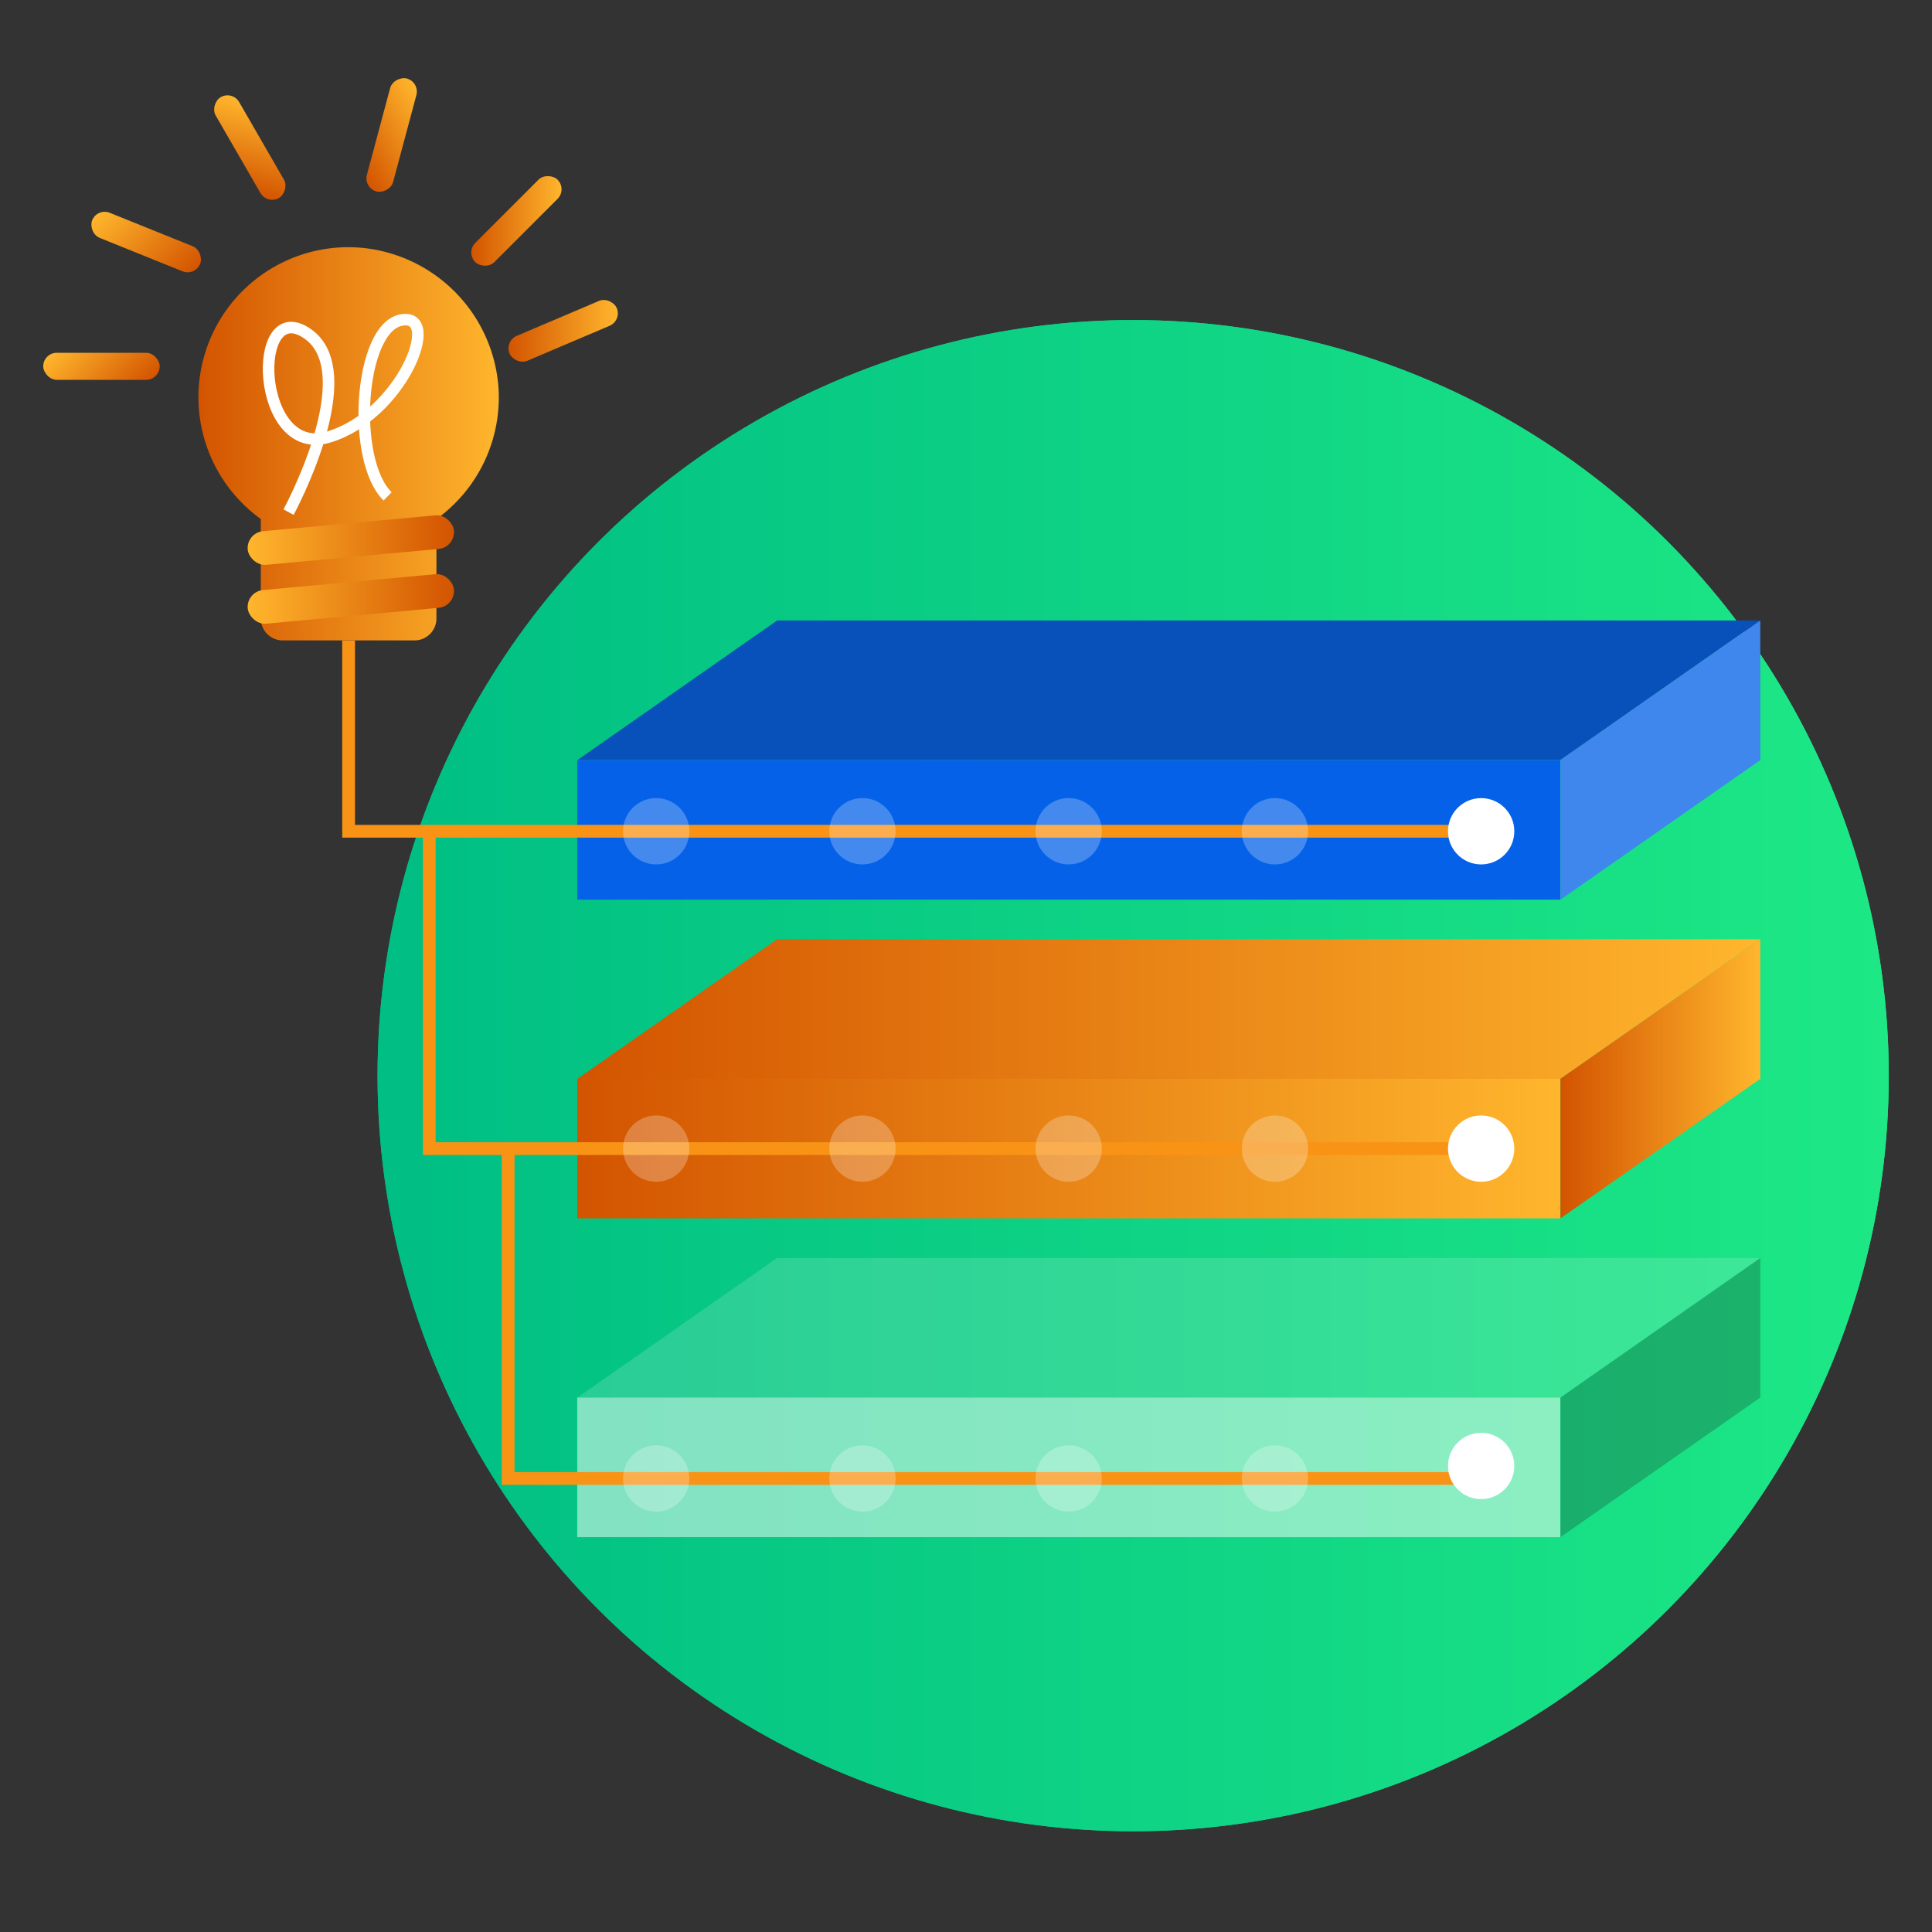 <svg id="Layer_1" data-name="Layer 1" xmlns="http://www.w3.org/2000/svg" xmlns:xlink="http://www.w3.org/1999/xlink" viewBox="0 0 500 500"><rect x="0" y="0" width="500" height="500" fill="#333333" stroke="none"/><defs><style>.cls-1{fill:url(#linear-gradient);}.cls-12,.cls-13,.cls-2,.cls-3{fill:#fff;}.cls-2{opacity:0.5;}.cls-3{opacity:0.15;}.cls-4{fill:#231f20;}.cls-13,.cls-4{opacity:0.25;}.cls-5{fill:url(#linear-gradient-3);}.cls-6{fill:url(#linear-gradient-4);}.cls-7{fill:url(#linear-gradient-5);}.cls-8{fill:#0562e8;}.cls-9{fill:#0951ba;}.cls-10{fill:#3f86ed;}.cls-11,.cls-17{fill:none;stroke-miterlimit:10;}.cls-11{stroke:#f99316;stroke-width:3.3px;}.cls-14{fill:url(#linear-gradient-6);}.cls-15{fill:url(#linear-gradient-7);}.cls-16{fill:url(#linear-gradient-8);}.cls-17{stroke:#fff;stroke-width:2.98px;}.cls-18{fill:url(#linear-gradient-9);}.cls-19{fill:url(#linear-gradient-10);}.cls-20{fill:url(#linear-gradient-11);}.cls-21{fill:url(#linear-gradient-12);}.cls-22{fill:url(#linear-gradient-13);}.cls-23{fill:url(#linear-gradient-14);}</style><linearGradient id="linear-gradient" x1="97.7" y1="278.38" x2="488.81" y2="278.38" gradientUnits="userSpaceOnUse"><stop offset="0" stop-color="#00be84"/><stop offset="1" stop-color="#1de885"/></linearGradient><linearGradient id="linear-gradient-3" x1="149.39" y1="297.26" x2="403.81" y2="297.26" gradientUnits="userSpaceOnUse"><stop offset="0" stop-color="#d35400"/><stop offset="1" stop-color="#ffb62d"/></linearGradient><linearGradient id="linear-gradient-4" x1="149.42" y1="261.14" x2="455.56" y2="261.14" xlink:href="#linear-gradient-3"/><linearGradient id="linear-gradient-5" x1="403.84" y1="279.2" x2="455.56" y2="279.2" xlink:href="#linear-gradient-3"/><linearGradient id="linear-gradient-6" x1="51.38" y1="114.87" x2="129.05" y2="114.87" xlink:href="#linear-gradient-3"/><linearGradient id="linear-gradient-7" x1="-2268" y1="131.11" x2="-2214.6" y2="131.11" gradientTransform="translate(2334.67 230.07) rotate(5.26)" xlink:href="#linear-gradient-3"/><linearGradient id="linear-gradient-8" x1="-2268" y1="146.35" x2="-2214.6" y2="146.35" gradientTransform="translate(2336.07 199.65) rotate(5.26)" xlink:href="#linear-gradient-3"/><linearGradient id="linear-gradient-9" x1="131.59" y1="85.61" x2="159.89" y2="85.61" gradientTransform="translate(246.38 221.41) rotate(-156.97)" xlink:href="#linear-gradient-3"/><linearGradient id="linear-gradient-10" x1="121.97" y1="57.16" x2="145.33" y2="57.16" gradientTransform="translate(187.73 192.09) rotate(-135)" xlink:href="#linear-gradient-3"/><linearGradient id="linear-gradient-11" x1="-66.02" y1="627.55" x2="-42.66" y2="627.55" gradientTransform="translate(-380.5 439.93) rotate(-135)" xlink:href="#linear-gradient-3"/><linearGradient id="linear-gradient-12" x1="-813.54" y1="1164.33" x2="-790.18" y2="1164.33" gradientTransform="translate(-1325.65 294.49) rotate(-135)" xlink:href="#linear-gradient-3"/><linearGradient id="linear-gradient-13" x1="-1984.15" y1="910.29" x2="-1955.85" y2="910.29" gradientTransform="translate(-2131.29 129.74) rotate(-156.97)" xlink:href="#linear-gradient-3"/><linearGradient id="linear-gradient-14" x1="-1996.25" y1="879.37" x2="-1972.89" y2="879.37" gradientTransform="translate(-1998.85 -686.69) rotate(-135)" xlink:href="#linear-gradient-3"/></defs><circle class="cls-1" cx="293.26" cy="278.38" r="195.55"/><circle class="cls-1" cx="293.26" cy="278.38" r="195.55"/><rect class="cls-2" x="149.39" y="361.69" width="254.42" height="36.12"/><polygon class="cls-3" points="403.84 361.69 149.42 361.69 201.11 325.57 455.56 325.57 403.84 361.69"/><polygon class="cls-4" points="455.56 361.69 403.84 397.81 403.84 361.69 455.56 325.57 455.56 361.69"/><rect class="cls-5" x="149.39" y="279.2" width="254.42" height="36.12"/><polygon class="cls-6" points="403.84 279.2 149.42 279.2 201.11 243.07 455.56 243.07 403.84 279.2"/><polygon class="cls-7" points="455.56 279.2 403.84 315.32 403.84 279.2 455.56 243.07 455.56 279.2"/><rect class="cls-8" x="149.39" y="196.71" width="254.42" height="36.12"/><polygon class="cls-9" points="403.84 196.71 149.42 196.71 201.11 160.58 455.56 160.58 403.84 196.71"/><polygon class="cls-10" points="455.56 196.71 403.84 232.83 403.84 196.71 455.56 160.58 455.56 196.71"/><polyline class="cls-11" points="383.32 215.13 90.22 215.13 90.22 165.75"/><polyline class="cls-11" points="383.32 297.26 111.1 297.26 111.1 215.13"/><polyline class="cls-11" points="383.32 382.63 131.51 382.63 131.51 297.26"/><circle class="cls-12" cx="383.32" cy="215.13" r="8.58"/><circle class="cls-12" cx="383.32" cy="297.26" r="8.58"/><circle class="cls-12" cx="383.32" cy="379.39" r="8.58"/><circle class="cls-13" cx="329.95" cy="215.13" r="8.58"/><circle class="cls-13" cx="329.95" cy="297.26" r="8.58"/><circle class="cls-13" cx="329.95" cy="382.63" r="8.58"/><circle class="cls-13" cx="276.57" cy="215.13" r="8.58"/><circle class="cls-13" cx="276.57" cy="297.26" r="8.58"/><circle class="cls-13" cx="276.57" cy="382.63" r="8.58"/><circle class="cls-13" cx="223.2" cy="215.13" r="8.58"/><circle class="cls-13" cx="223.2" cy="297.26" r="8.58"/><circle class="cls-13" cx="223.2" cy="382.63" r="8.58"/><circle class="cls-13" cx="169.82" cy="215.13" r="8.58"/><circle class="cls-13" cx="169.82" cy="297.26" r="8.58"/><circle class="cls-13" cx="169.82" cy="382.63" r="8.58"/><path class="cls-14" d="M129,100.23a38.81,38.81,0,0,1-16.05,34.11v25.72a5.68,5.68,0,0,1-5.68,5.68H73.17a5.68,5.68,0,0,1-5.68-5.68V134.31A38.83,38.83,0,0,1,91.67,64,39.16,39.16,0,0,1,129,100.23Z"/><rect class="cls-15" x="64" y="150.64" width="53.59" height="8.74" rx="4.37" transform="translate(195.42 301.04) rotate(174.74)"/><rect class="cls-16" x="64" y="135.4" width="53.59" height="8.74" rx="4.37" transform="translate(194.02 270.63) rotate(174.74)"/><path class="cls-17" d="M74.68,132.54s19.61-36.11,4.85-46.21S66.07,118.75,85,113.12,114.67,80.7,103.8,82.84s-13,36.3-3.49,45.62"/><rect class="cls-18" x="130.67" y="82.11" width="30.14" height="7" rx="3.5" transform="translate(313.36 107.39) rotate(156.97)"/><rect class="cls-19" x="118.58" y="53.66" width="30.14" height="7" rx="3.5" transform="translate(268.57 3.08) rotate(135)"/><rect class="cls-20" x="86.6" y="31.1" width="30.14" height="7" rx="3.5" transform="matrix(-0.26, 0.97, -0.97, -0.26, 161.35, -54.69)"/><rect class="cls-21" x="49.58" y="34.69" width="30.14" height="7" rx="3.5" transform="translate(65.4 -36.89) rotate(60)"/><rect class="cls-22" x="22.76" y="59.14" width="30.14" height="7" rx="3.5" transform="translate(26.18 -9.6) rotate(21.97)"/><rect class="cls-23" x="11.19" y="91.3" width="30.14" height="7" rx="3.5"/></svg>